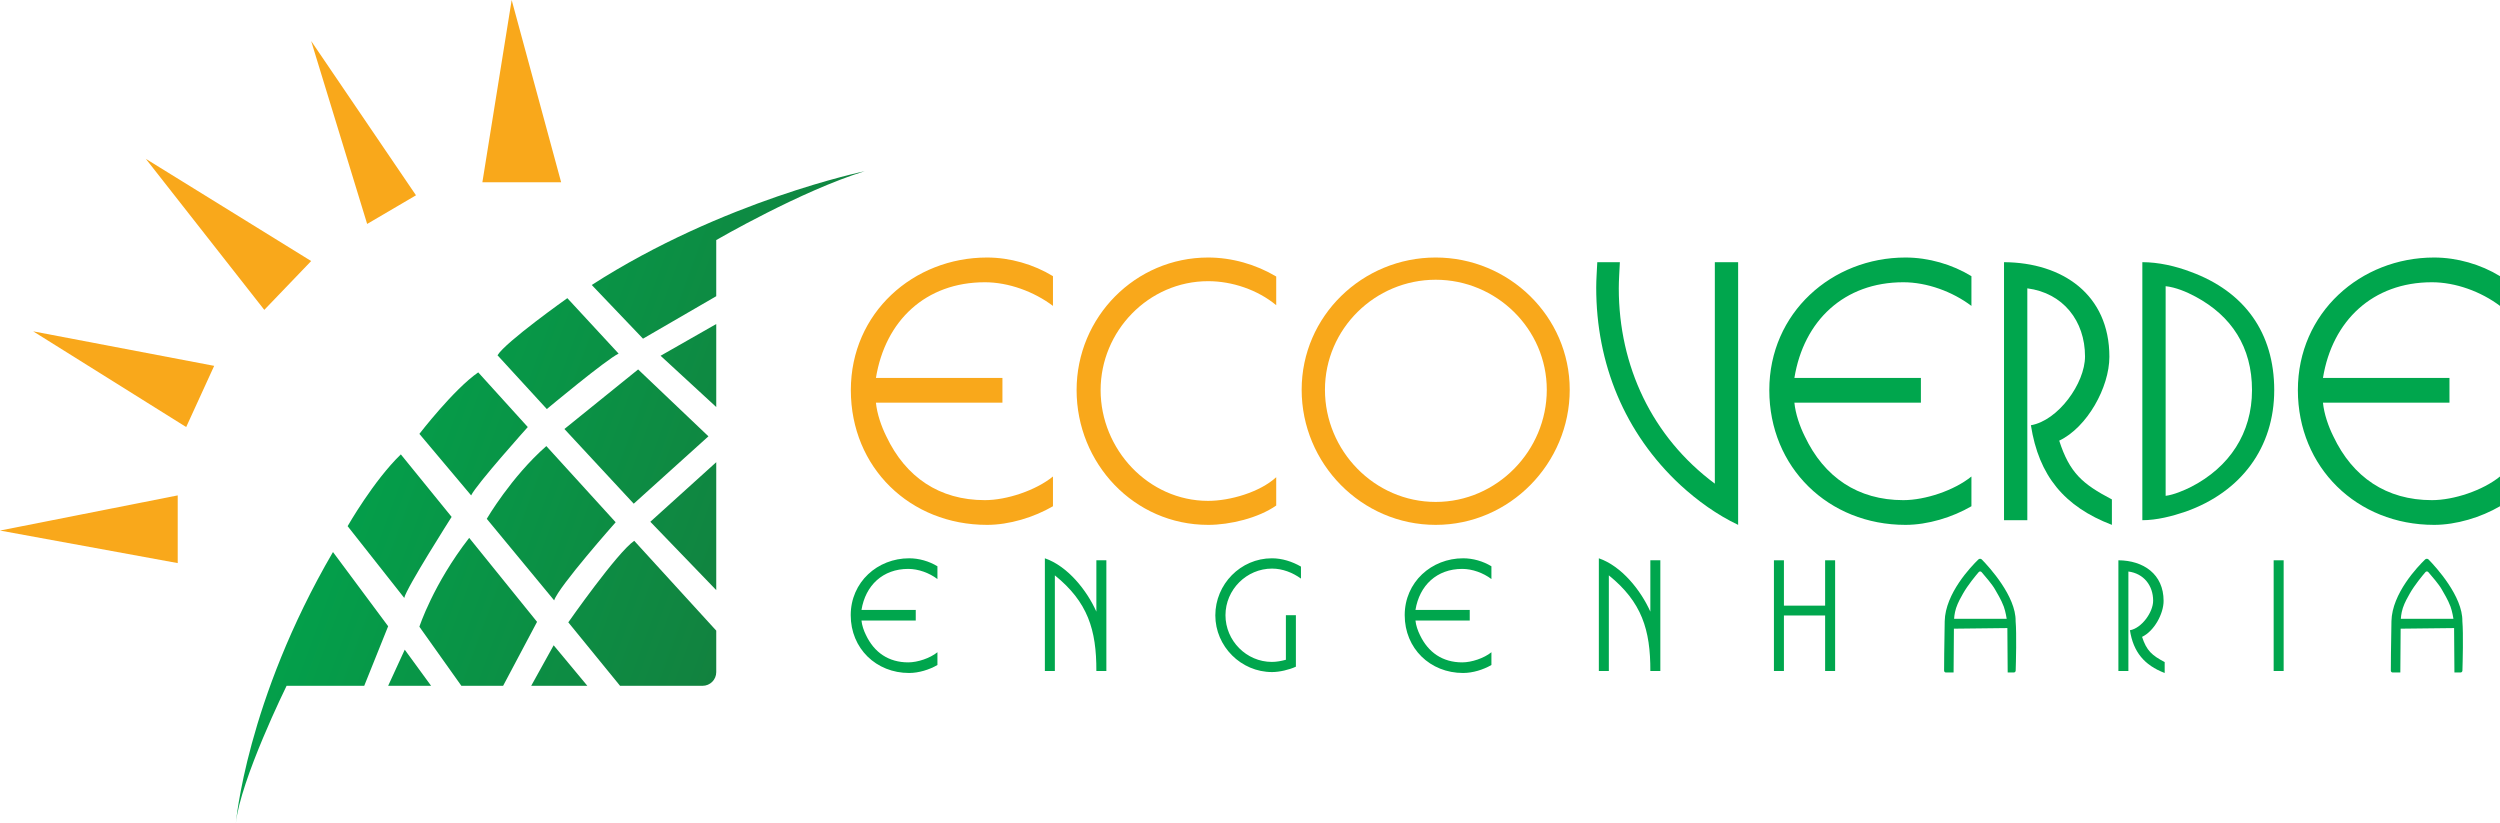 <svg xmlns="http://www.w3.org/2000/svg" xmlns:xlink="http://www.w3.org/1999/xlink" id="Camada_2" data-name="Camada 2" viewBox="0 0 3734.02 1229.97"><defs><style> .cls-1 { fill: url(#Gradiente_sem_nome_6); } .cls-1, .cls-2, .cls-3 { stroke-width: 0px; } .cls-2 { fill: #f9a81b; } .cls-3 { fill: #00a64d; } </style><linearGradient id="Gradiente_sem_nome_6" data-name="Gradiente sem nome 6" x1="409.48" y1="591.12" x2="1282.8" y2="912.45" gradientUnits="userSpaceOnUse"><stop offset="0" stop-color="#00a64d"></stop><stop offset="1" stop-color="#167a3c"></stop></linearGradient></defs><g id="Camada_1-2" data-name="Camada 1"><g><path class="cls-2" d="M1474.23,783.95c-115.09,0-203.41-85.65-203.41-201.27s93.67-198.05,203.41-198.05c34.26,0,69.59,10.17,98.49,27.84v44.43c-28.37-21.41-66.37-35.33-101.7-35.33-88.32,0-148.81,57.27-162.73,142.91h188.95v36.94h-188.95c1.61,16.6,8.03,35.32,15.52,50.31,28.91,61.03,79.22,95.28,147.2,95.28,32.65,0,76.01-14.45,101.7-35.33v44.43c-28.37,16.6-65.3,27.84-98.49,27.84Z"></path><path class="cls-2" d="M1804.47,783.95c-110.8,0-196.45-92.08-196.45-201.27s87.78-198.05,196.45-198.05c35.33,0,71.19,10.17,101.7,28.37v42.83c-27.84-23.02-65.84-35.87-101.7-35.87-88.86,0-160.58,74.41-160.58,162.73s71.19,165.4,160.58,165.4c32.65,0,77.08-12.84,101.7-35.33v42.29c-26.77,18.73-69.05,28.91-101.7,28.91Z"></path><path class="cls-2" d="M2144.36,783.95c-110.8,0-200.19-91.54-200.19-201.81s90.99-197.52,200.19-197.52,200.19,87.79,200.19,197.52-89.39,201.81-200.19,201.81ZM2144.36,417.82c-90.47,0-165.4,73.34-165.4,164.33s73.87,167.54,165.4,167.54,165.93-76.54,165.93-167.54-75.47-164.33-165.93-164.33Z"></path><path class="cls-3" d="M2509.91,724.52c-83.51-77.6-125.79-181.45-125.79-294.93,0-12.84,1.07-25.16,1.6-38h33.73c-.54,12.84-1.61,26.23-1.61,39.07,0,116.16,49.78,222.14,143.45,291.72v-330.79h34.8v392.36c-31.58-15-60.49-35.87-86.18-59.43Z"></path><path class="cls-3" d="M2846.05,783.95c-115.09,0-203.41-85.65-203.41-201.27s93.67-198.05,203.41-198.05c34.26,0,69.59,10.17,98.49,27.84v44.43c-28.37-21.41-66.37-35.33-101.7-35.33-88.32,0-148.8,57.27-162.72,142.91h188.95v36.94h-188.95c1.6,16.6,8.02,35.32,15.52,50.31,28.91,61.03,79.22,95.28,147.2,95.28,32.66,0,76.01-14.45,101.7-35.33v44.43c-28.37,16.6-65.3,27.84-98.49,27.84Z"></path><path class="cls-3" d="M3033.37,635.14c40.68-6.96,80.83-62.63,80.83-102.78,0-52.99-32.66-94.74-86.18-101.7v346.33h-34.8v-385.4c87.25.53,157.37,48.17,157.37,141.31,0,45.5-33.19,105.44-74.94,125.26,15.52,48.17,34.8,64.76,78.69,87.78v38.01c-71.19-27.3-109.2-73.34-120.97-148.81Z"></path><path class="cls-3" d="M3264.59,764.14c-20.34,6.95-43.36,12.84-64.77,12.84v-385.4c24.09,0,49.78,5.88,72.26,14.45,80.29,29.44,124.72,90.99,124.72,176.64s-49.24,152.02-132.21,181.46ZM3279.05,442.97c-12.85-6.95-29.44-13.91-44.43-15.52v313.14c12.31-1.6,27.3-8.02,38.01-13.38,57.27-29.43,90.99-80.28,90.99-144.52s-30.51-110.8-84.57-139.71Z"></path><path class="cls-3" d="M3635.53,783.95c-115.09,0-203.41-85.65-203.41-201.27s93.67-198.05,203.41-198.05c34.26,0,69.59,10.17,98.49,27.84v44.43c-28.37-21.41-66.37-35.33-101.7-35.33-88.32,0-148.8,57.27-162.72,142.91h188.95v36.94h-188.95c1.6,16.6,8.02,35.32,15.52,50.31,28.91,61.03,79.22,95.28,147.2,95.28,32.66,0,76.01-14.45,101.7-35.33v44.43c-28.37,16.6-65.3,27.84-98.49,27.84Z"></path><g><path class="cls-3" d="M1357.9,1005.18c-49.37,0-87.26-36.74-87.26-86.35s40.19-84.96,87.26-84.96c14.7,0,29.85,4.36,42.25,11.94v19.06c-12.17-9.18-28.47-15.16-43.63-15.16-37.89,0-63.84,24.57-69.81,61.31h81.06v15.84h-81.06c.69,7.12,3.44,15.16,6.66,21.59,12.4,26.18,33.99,40.88,63.15,40.88,14.01,0,32.61-6.2,43.63-15.16v19.06c-12.17,7.11-28.02,11.94-42.25,11.94Z"></path><path class="cls-3" d="M1637.54,1002.19c.23-61.54-12.86-103.11-62-142.83v142.83h-14.92v-168.32c33.99,11.71,62.69,47.76,76.92,79.68v-76.69h14.93v165.33h-14.93Z"></path><path class="cls-3" d="M1899.96,849.25c-38.12,0-69.58,31.46-69.58,69.58s31.23,69.81,69.35,69.81c7.12,0,14-1.38,20.89-3.21v-66.6h14.93v76.93c-9.88,4.59-24.57,8.04-35.59,8.04-46.39,0-84.74-38.35-84.74-84.74s37.66-85.19,84.51-85.19c15.16,0,30.31,4.82,43.4,12.4v17.91c-12.4-8.95-27.55-14.93-43.17-14.93Z"></path><path class="cls-3" d="M2185.34,1005.18c-49.37,0-87.26-36.74-87.26-86.35s40.19-84.96,87.26-84.96c14.7,0,29.85,4.36,42.25,11.94v19.06c-12.17-9.18-28.48-15.16-43.63-15.16-37.89,0-63.84,24.57-69.81,61.31h81.06v15.84h-81.06c.69,7.12,3.45,15.16,6.66,21.59,12.4,26.18,33.99,40.88,63.15,40.88,14,0,32.6-6.2,43.63-15.16v19.06c-12.17,7.11-28.02,11.94-42.25,11.94Z"></path><path class="cls-3" d="M2464.98,1002.19c.23-61.54-12.86-103.11-62-142.83v142.83h-14.93v-168.32c33.98,11.71,62.69,47.76,76.92,79.68v-76.69h14.93v165.33h-14.93Z"></path><path class="cls-3" d="M2726.02,1002.19v-82.9h-61.54v82.9h-14.93v-165.33h14.93v67.74h61.54v-67.74h14.93v165.33h-14.93Z"></path><path class="cls-3" d="M3181.28,941.34c17.45-2.99,34.67-26.87,34.67-44.09,0-22.73-14-40.65-36.97-43.63v148.57h-14.93v-165.33c37.43.23,67.52,20.66,67.52,60.62,0,19.52-14.24,45.24-32.15,53.74,6.66,20.67,14.93,27.78,33.76,37.66v16.31c-30.55-11.71-46.85-31.46-51.9-63.84Z"></path><path class="cls-3" d="M3395.95,1002.19v-165.33h14.93v165.33h-14.93Z"></path><path class="cls-3" d="M3010.55,927.83c.73-37.08-39.63-81.02-50.39-92.07-1.48-1.51-3.78-1.56-5.29-.09-10.66,10.32-49.41,50.65-50.23,92.16-.76,38.97-.9,65.45-.92,73.8,0,1.58,1.22,2.82,2.74,2.82h11.44l.48-65.44,79.84-.91.47,66.35h9.11c1.54,0,2.8-1.25,2.85-2.86.36-11.58,1.55-55.29-.09-73.77ZM2997.22,924.24h-78.56s.29-7.79,2.97-16.04c2.69-8.29,7.76-17.06,10.33-21.59,7.3-12.84,18.71-26.6,23.43-32.09,1.15-1.34,3.14-1.37,4.31-.04,4.78,5.46,16.19,18.77,20.06,25.83,2.98,5.42,9.02,14.78,13.09,25.71,2.71,7.27,4.36,18.23,4.36,18.23Z"></path><path class="cls-3" d="M3677.8,927.83c.73-37.08-39.63-81.02-50.39-92.07-1.48-1.51-3.78-1.56-5.29-.09-10.66,10.32-49.41,50.65-50.23,92.16-.76,38.97-.9,65.45-.92,73.8,0,1.58,1.22,2.82,2.74,2.82h11.44l.48-65.44,79.84-.91.47,66.35h9.11c1.54,0,2.8-1.25,2.85-2.86.36-11.58,1.55-55.29-.09-73.77ZM3664.47,924.24h-78.56s.29-7.79,2.97-16.04c2.69-8.29,7.76-17.06,10.33-21.59,7.3-12.84,18.71-26.6,23.43-32.09,1.15-1.34,3.14-1.37,4.31-.04,4.78,5.46,16.19,18.77,20.06,25.83,2.98,5.42,9.02,14.78,13.09,25.71,2.71,7.27,4.36,18.23,4.36,18.23Z"></path></g><polygon class="cls-2" points="764.24 0 720.48 272.25 838.13 272.25 764.24 0"></polygon><polygon class="cls-2" points="464.76 61.26 548.38 334.48 621.31 291.69 464.76 61.26"></polygon><polygon class="cls-2" points="217.8 237.24 464.76 389.9 394.76 462.82 217.8 237.24"></polygon><polygon class="cls-2" points="49.59 494.91 278.08 637.84 319.89 546.44 49.59 494.91"></polygon><polygon class="cls-2" points="0 792.43 265.44 739.93 265.44 841.05 0 792.43"></polygon><path class="cls-1" d="M971.34,779.31l98.45-88.97v191.06l-98.45-102.09ZM1069.79,607.94v-123.97l-83.13,47.4,83.13,76.57ZM883.83,425.63l76.57,80.22,109.38-63.44v-83.86s126.89-73.65,221.69-102.82c0,0-211.48,43.75-407.64,169.91ZM848.83,929.53l77.3,94.8h123.24c11.28,0,20.42-9.14,20.42-20.42v-61.99l-122.51-134.18c-25.52,17.5-98.45,121.78-98.45,121.78ZM793.41,1024.33h83.86l-50.32-60.53-33.54,60.53ZM923.94,528.14l-76.57-82.82s-92.61,65.63-104.28,85.32l73.65,80.32s88.24-73.65,107.2-82.82ZM1058.12,651.69l-105.01-99.9-110.11,88.97,103.55,111.57,111.57-100.63ZM727.05,774.93l100.63,121.78c6.56-20.42,91.88-116.68,91.88-116.68l-103.55-113.76c-52.68,46.28-88.97,108.66-88.97,108.66ZM700.79,803.37c-53.88,69.34-74.38,132.72-74.38,132.72l62.71,88.24h62.35l50.68-95.53-101.36-125.43ZM579.74,1024.33h64.17l-39.38-53.96-24.79,53.96ZM788.3,637.84l-74.02-81.67c-36.83,25.52-87.87,91.88-87.87,91.88l77.3,91.88c8.02-16.77,84.59-102.09,84.59-102.09ZM674.54,772.02l-75.84-93.34c-40.84,39.38-79.49,107.2-79.49,107.2l84.59,107.2c2.92-14.58,70.74-121.05,70.74-121.05ZM497.34,824.52c-129.8,222.42-145.12,405.45-145.12,405.45,6.56-64.9,75.84-205.64,75.84-205.64h115.95l35.73-88.97-82.4-110.84Z"></path></g></g></svg>